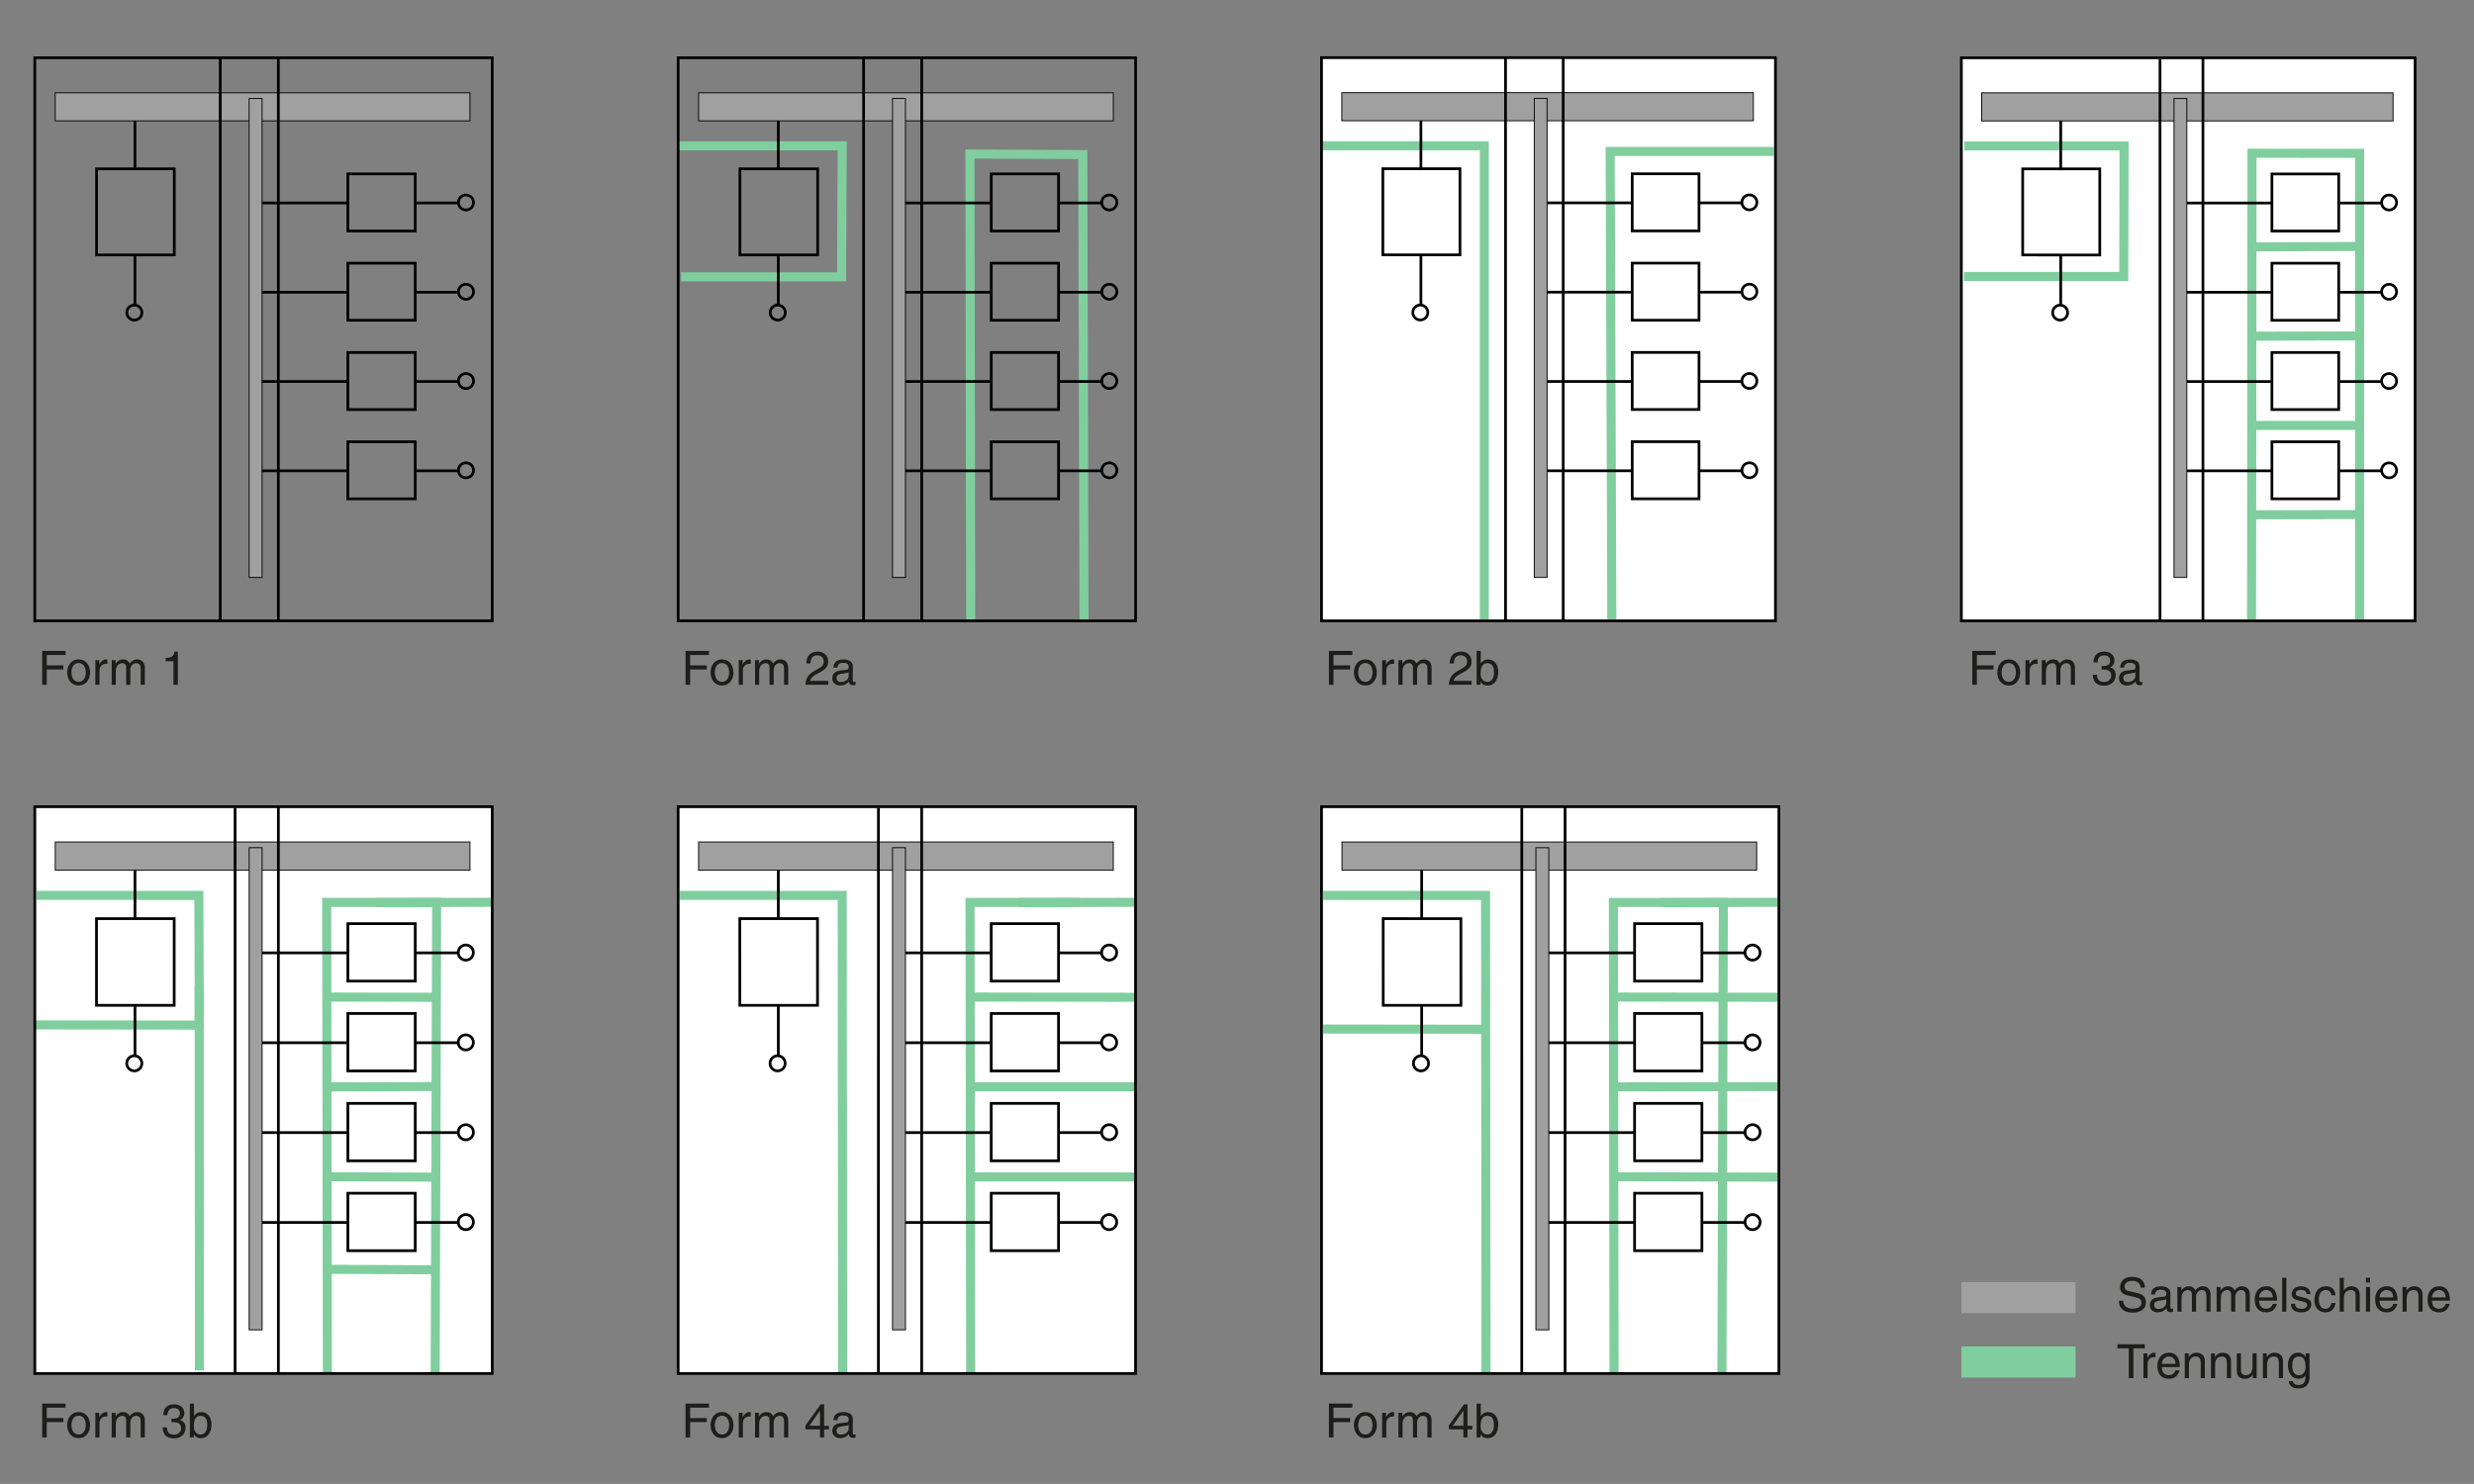 <?xml version="1.0" encoding="utf-8"?>
<!-- Generator: Adobe Illustrator 15.0.0, SVG Export Plug-In . SVG Version: 6.00 Build 0)  -->
<!DOCTYPE svg PUBLIC "-//W3C//DTD SVG 1.1//EN" "http://www.w3.org/Graphics/SVG/1.1/DTD/svg11.dtd">
<svg version="1.1" id="Calque_1" xmlns="http://www.w3.org/2000/svg" xmlns:xlink="http://www.w3.org/1999/xlink" x="0px" y="0px"
	 width="735px" height="440.99px" viewBox="28.48 0 735 440.99" style="enable-background:new 28.48 0 735 440.99;"
	 xml:space="preserve">
<rect x="28.48" y="0" width="735" height="440.99" fill="#808080" stroke="none"/>
<style type="text/css">
<![CDATA[
	.st0{fill:none;stroke:#000000;stroke-width:0.813;stroke-miterlimit:3.864;}
	.st1{fill:#80CE9E;}
	.st2{fill:none;stroke:#000000;stroke-width:0.807;stroke-miterlimit:3.864;}
	.st3{fill:#1D1D1B;}
	.st4{enable-background:new    ;}
	.st5{fill:none;stroke:#000000;stroke-width:0.271;stroke-miterlimit:3.864;}
	.st6{fill:none;stroke:#000000;stroke-width:0.269;stroke-miterlimit:3.864;}
	.st7{fill:none;stroke:#000000;stroke-width:0.808;stroke-miterlimit:3.864;}
	.st8{fill:#FFFFFF;}
	.st9{fill:none;stroke:#000000;stroke-width:0.269;stroke-miterlimit:3.864;}
	.st10{fill:#A0A0A0;}
	.st11{fill:none;stroke:#80CE9E;stroke-width:2.693;stroke-miterlimit:3.864;}
]]>
</style>
<polyline class="st11" points="316.87,184.13 316.63,45.77 350.16,45.94 350.53,184.32 "/>
<polyline class="st11" points="230,43.35 278.69,43.35 278.52,82.27 230.85,82.27 "/>
<polygon class="st10" points="236.03,27.58 359.24,27.58 359.24,35.91 236.03,35.91 "/>
<polygon class="st9" points="236.03,27.58 359.24,27.58 359.24,35.91 236.03,35.91 "/>
<polygon class="st7" points="365.85,17.16 229.95,17.16 229.95,184.5 365.85,184.5 "/>
<polygon class="st10" points="293.64,29.27 297.48,29.27 297.48,171.6 293.64,171.6 "/>
<polygon class="st9" points="293.64,29.27 297.48,29.27 297.48,171.6 293.64,171.6 "/>
<polygon class="st7" points="248.31,50.17 271.4,50.17 271.4,75.76 248.31,75.76 "/>
<line class="st7" x1="259.71" y1="50.57" x2="259.71" y2="35.91"/>
<path class="st7" d="M259.54,90.66c1.24,0,2.25,1,2.25,2.23c0,1.23-1.01,2.23-2.25,2.23c-1.24,0-2.25-1-2.25-2.23
	C257.29,91.66,258.29,90.66,259.54,90.66L259.54,90.66z"/>
<line class="st7" x1="259.71" y1="90.37" x2="259.71" y2="75.71"/>
<line class="st7" x1="355.81" y1="60.31" x2="343.29" y2="60.31"/>
<path class="st7" d="M358.05,57.94c1.24,0,2.25,1,2.25,2.23c0,1.23-1.01,2.23-2.25,2.23c-1.24,0-2.25-1-2.25-2.23
	C355.8,58.93,356.81,57.94,358.05,57.94L358.05,57.94z"/>
<polygon class="st7" points="322.97,51.68 342.97,51.68 342.97,68.64 322.97,68.64 "/>
<line class="st7" x1="322.97" y1="60.31" x2="297.47" y2="60.31"/>
<line class="st7" x1="355.81" y1="86.84" x2="343.29" y2="86.84"/>
<path class="st7" d="M358.05,84.47c1.24,0,2.25,1,2.25,2.23c0,1.23-1.01,2.23-2.25,2.23c-1.24,0-2.25-1-2.25-2.23
	C355.8,85.47,356.81,84.47,358.05,84.47L358.05,84.47z"/>
<polygon class="st7" points="322.97,78.21 342.97,78.21 342.97,95.17 322.97,95.17 "/>
<line class="st7" x1="322.97" y1="86.84" x2="297.47" y2="86.84"/>
<line class="st7" x1="355.81" y1="113.37" x2="343.29" y2="113.37"/>
<path class="st7" d="M358.05,111c1.24,0,2.25,1,2.25,2.23c0,1.23-1.01,2.23-2.25,2.23c-1.24,0-2.25-1-2.25-2.23
	C355.8,112,356.81,111,358.05,111L358.05,111z"/>
<polygon class="st7" points="322.97,104.75 342.97,104.75 342.97,121.71 322.97,121.71 "/>
<line class="st7" x1="322.97" y1="113.37" x2="297.47" y2="113.37"/>
<line class="st7" x1="355.81" y1="139.91" x2="343.29" y2="139.91"/>
<path class="st7" d="M358.05,137.53c1.24,0,2.25,1,2.25,2.23c0,1.23-1.01,2.23-2.25,2.23c-1.24,0-2.25-1-2.25-2.23
	C355.8,138.53,356.81,137.53,358.05,137.53L358.05,137.53z"/>
<polygon class="st7" points="322.97,131.28 342.97,131.28 342.97,148.24 322.97,148.24 "/>
<line class="st7" x1="322.97" y1="139.91" x2="297.47" y2="139.91"/>
<line class="st7" x1="302.31" y1="17.15" x2="302.31" y2="184.5"/>
<line class="st7" x1="285.04" y1="17.15" x2="285.04" y2="184.86"/>
<polygon class="st10" points="44.89,27.58 168.1,27.58 168.1,35.91 44.89,35.91 "/>
<polygon class="st9" points="44.89,27.58 168.1,27.58 168.1,35.91 44.89,35.91 "/>
<polygon class="st7" points="174.71,17.16 38.81,17.16 38.81,184.5 174.71,184.5 "/>
<polygon class="st10" points="102.5,29.27 106.35,29.27 106.35,171.6 102.5,171.6 "/>
<polygon class="st9" points="102.5,29.27 106.35,29.27 106.35,171.6 102.5,171.6 "/>
<polygon class="st7" points="57.17,50.17 80.26,50.17 80.26,75.76 57.17,75.76 "/>
<line class="st7" x1="68.57" y1="50.57" x2="68.57" y2="35.91"/>
<path class="st7" d="M68.4,90.66c1.24,0,2.25,1,2.25,2.23c0,1.23-1.01,2.23-2.25,2.23c-1.24,0-2.25-1-2.25-2.23
	C66.15,91.66,67.16,90.66,68.4,90.66L68.4,90.66z"/>
<line class="st7" x1="68.57" y1="90.37" x2="68.57" y2="75.71"/>
<line class="st7" x1="164.67" y1="60.31" x2="152.15" y2="60.31"/>
<path class="st7" d="M166.92,57.94c1.24,0,2.25,1,2.25,2.23c0,1.23-1.01,2.23-2.25,2.23s-2.25-1-2.25-2.23
	C164.67,58.93,165.67,57.94,166.92,57.94L166.92,57.94z"/>
<polygon class="st7" points="131.83,51.68 151.84,51.68 151.84,68.64 131.83,68.64 "/>
<line class="st7" x1="131.83" y1="60.31" x2="106.33" y2="60.31"/>
<line class="st7" x1="164.67" y1="86.84" x2="152.15" y2="86.84"/>
<path class="st7" d="M166.92,84.47c1.24,0,2.25,1,2.25,2.23c0,1.23-1.01,2.23-2.25,2.23s-2.25-1-2.25-2.23
	C164.67,85.47,165.67,84.47,166.92,84.47L166.92,84.47z"/>
<polygon class="st7" points="131.83,78.21 151.84,78.21 151.84,95.17 131.83,95.17 "/>
<line class="st7" x1="131.83" y1="86.84" x2="106.33" y2="86.84"/>
<line class="st7" x1="164.67" y1="113.37" x2="152.15" y2="113.37"/>
<path class="st7" d="M166.92,111c1.24,0,2.25,1,2.25,2.23c0,1.23-1.01,2.23-2.25,2.23s-2.25-1-2.25-2.23
	C164.67,112,165.67,111,166.92,111L166.92,111z"/>
<polygon class="st7" points="131.83,104.75 151.84,104.75 151.84,121.71 131.83,121.71 "/>
<line class="st7" x1="131.83" y1="113.37" x2="106.33" y2="113.37"/>
<line class="st7" x1="164.67" y1="139.91" x2="152.15" y2="139.91"/>
<path class="st7" d="M166.92,137.53c1.24,0,2.25,1,2.25,2.23c0,1.23-1.01,2.23-2.25,2.23s-2.25-1-2.25-2.23
	C164.67,138.53,165.68,137.53,166.92,137.53L166.92,137.53z"/>
<polygon class="st7" points="131.83,131.28 151.84,131.28 151.84,148.24 131.83,148.24 "/>
<line class="st7" x1="131.83" y1="139.91" x2="106.33" y2="139.91"/>
<line class="st7" x1="111.17" y1="17.15" x2="111.17" y2="184.5"/>
<line class="st7" x1="93.91" y1="17.15" x2="93.91" y2="184.86"/>
<polygon class="st8" points="555.95,17.13 421.09,17.13 421.09,184.5 555.95,184.5 "/>
<polyline class="st11" points="507.34,184.13 506.84,45 555.47,45 "/>
<polyline class="st11" points="421.14,43.32 469.45,43.32 469.45,184.13 "/>
<polygon class="st10" points="427.12,27.54 549.39,27.54 549.39,35.88 427.12,35.88 "/>
<polygon class="st9" points="427.12,27.54 549.39,27.54 549.39,35.88 427.12,35.88 "/>
<polygon class="st7" points="555.95,17.13 421.09,17.13 421.09,184.5 555.95,184.5 "/>
<polygon class="st10" points="484.29,29.23 488.1,29.23 488.1,171.6 484.29,171.6 "/>
<polygon class="st9" points="484.29,29.23 488.1,29.23 488.1,171.6 484.29,171.6 "/>
<polygon class="st7" points="439.31,50.14 462.22,50.14 462.22,75.74 439.31,75.74 "/>
<line class="st7" x1="450.62" y1="50.54" x2="450.62" y2="35.88"/>
<path class="st7" d="M450.45,90.63c1.23,0,2.23,1,2.23,2.23c0,1.23-1,2.23-2.23,2.23c-1.23,0-2.23-1-2.23-2.23
	C448.22,91.63,449.22,90.63,450.45,90.63L450.45,90.63z"/>
<line class="st7" x1="450.62" y1="90.35" x2="450.62" y2="75.68"/>
<line class="st7" x1="545.98" y1="60.28" x2="533.56" y2="60.28"/>
<path class="st7" d="M548.21,57.91c1.23,0,2.23,1,2.23,2.23c0,1.23-1,2.23-2.23,2.23c-1.23,0-2.23-1-2.23-2.23
	C545.98,58.91,546.98,57.91,548.21,57.91L548.21,57.91z"/>
<polygon class="st7" points="513.39,51.65 533.24,51.65 533.24,68.62 513.39,68.62 "/>
<line class="st7" x1="513.39" y1="60.28" x2="488.09" y2="60.28"/>
<line class="st7" x1="545.98" y1="86.82" x2="533.56" y2="86.82"/>
<path class="st7" d="M548.21,84.44c1.23,0,2.23,1,2.23,2.23c0,1.23-1,2.23-2.23,2.23c-1.23,0-2.23-1-2.23-2.23
	C545.98,85.44,546.98,84.44,548.21,84.44L548.21,84.44z"/>
<polygon class="st7" points="513.39,78.19 533.24,78.19 533.24,95.16 513.39,95.16 "/>
<line class="st7" x1="513.39" y1="86.82" x2="488.09" y2="86.82"/>
<line class="st7" x1="545.98" y1="113.36" x2="533.56" y2="113.36"/>
<path class="st7" d="M548.21,110.98c1.23,0,2.23,1,2.23,2.23c0,1.23-1,2.23-2.23,2.23c-1.23,0-2.23-1-2.23-2.23
	C545.98,111.98,546.98,110.98,548.21,110.98L548.21,110.98z"/>
<polygon class="st7" points="513.39,104.73 533.24,104.73 533.24,121.69 513.39,121.69 "/>
<line class="st7" x1="513.39" y1="113.36" x2="488.09" y2="113.36"/>
<line class="st7" x1="545.98" y1="139.9" x2="533.56" y2="139.9"/>
<path class="st7" d="M548.21,137.52c1.23,0,2.23,1,2.23,2.23c0,1.23-1,2.23-2.23,2.23c-1.23,0-2.23-1-2.23-2.23
	C545.98,138.52,546.98,137.52,548.21,137.52L548.21,137.52z"/>
<polygon class="st7" points="513.39,131.26 533.24,131.26 533.24,148.23 513.39,148.23 "/>
<line class="st7" x1="513.39" y1="139.9" x2="488.09" y2="139.9"/>
<line class="st7" x1="492.89" y1="17.11" x2="492.89" y2="184.5"/>
<line class="st7" x1="475.76" y1="184.5" x2="475.76" y2="17.11"/>
<polygon class="st8" points="745.98,17.18 611.18,17.18 611.18,184.5 745.98,184.5 "/>
<polyline class="st11" points="612.06,43.36 659.52,43.36 659.43,82.15 611.96,82.15 "/>
<polyline class="st11" points="697.4,184.13 697.53,45.53 729.5,45.57 729.49,184.59 "/>
<line class="st11" x1="697.4" y1="73.37" x2="729.54" y2="73.24"/>
<line class="st11" x1="697.4" y1="99.9" x2="729.5" y2="99.83"/>
<line class="st11" x1="697.4" y1="126.42" x2="729.47" y2="126.42"/>
<polygon class="st10" points="617.21,27.59 739.43,27.59 739.43,35.93 617.21,35.93 "/>
<polygon class="st6" points="617.21,27.59 739.43,27.59 739.43,35.93 617.21,35.93 "/>
<polygon class="st2" points="629.4,50.19 652.3,50.19 652.3,75.78 629.4,75.77 "/>
<line class="st2" x1="640.7" y1="50.59" x2="640.7" y2="35.93"/>
<path class="st2" d="M640.53,90.67c1.23,0,2.23,1,2.23,2.23c0,1.23-1,2.23-2.23,2.23c-1.23,0-2.23-1-2.23-2.23
	C638.3,91.67,639.3,90.67,640.53,90.67L640.53,90.67z"/>
<line class="st2" x1="640.7" y1="90.38" x2="640.7" y2="75.72"/>
<line class="st2" x1="736.02" y1="60.33" x2="723.61" y2="60.33"/>
<path class="st2" d="M738.25,57.95c1.23,0,2.23,1,2.23,2.23c0,1.23-1,2.23-2.23,2.23c-1.23,0-2.23-1-2.23-2.23
	C736.02,58.95,737.02,57.95,738.25,57.95L738.25,57.95z"/>
<polygon class="st2" points="703.45,51.7 723.29,51.7 723.29,68.66 703.45,68.66 "/>
<line class="st2" x1="703.45" y1="60.33" x2="678.16" y2="60.33"/>
<line class="st2" x1="736.02" y1="86.85" x2="723.61" y2="86.85"/>
<path class="st2" d="M738.25,84.48c1.23,0,2.23,1,2.23,2.23c0,1.23-1,2.23-2.23,2.23c-1.23,0-2.23-1-2.23-2.23
	C736.02,85.48,737.02,84.48,738.25,84.48L738.25,84.48z"/>
<polygon class="st2" points="703.45,78.22 723.29,78.22 723.29,95.18 703.45,95.18 "/>
<line class="st2" x1="703.45" y1="86.85" x2="678.16" y2="86.85"/>
<line class="st2" x1="736.02" y1="113.38" x2="723.61" y2="113.38"/>
<path class="st2" d="M738.25,111c1.23,0,2.23,1,2.23,2.23c0,1.23-1,2.23-2.23,2.23c-1.23,0-2.23-1-2.23-2.23
	C736.02,112,737.02,111,738.25,111L738.25,111z"/>
<polygon class="st2" points="703.45,104.75 723.29,104.75 723.29,121.71 703.45,121.71 "/>
<line class="st2" x1="703.45" y1="113.38" x2="678.16" y2="113.38"/>
<line class="st2" x1="736.02" y1="139.91" x2="723.61" y2="139.91"/>
<path class="st2" d="M738.25,137.54c1.23,0,2.23,1,2.23,2.23c0,1.23-1,2.23-2.23,2.23c-1.23,0-2.23-1-2.23-2.23
	C736.02,138.54,737.02,137.54,738.25,137.54L738.25,137.54z"/>
<polygon class="st2" points="703.45,131.28 723.29,131.28 723.29,148.24 703.45,148.24 "/>
<line class="st2" x1="703.45" y1="139.91" x2="678.16" y2="139.91"/>
<line class="st2" x1="682.95" y1="17.17" x2="682.95" y2="184.5"/>
<line class="st2" x1="670.2" y1="184.5" x2="670.2" y2="17.53"/>
<polygon class="st10" points="674.36,29.28 678.17,29.28 678.17,171.6 674.36,171.6 "/>
<polygon class="st6" points="674.36,29.28 678.17,29.28 678.17,171.6 674.36,171.6 "/>
<line class="st11" x1="729.11" y1="152.92" x2="697.55" y2="152.97"/>
<polygon class="st8" points="174.71,239.73 38.82,239.73 38.82,408.16 174.71,408.16 "/>
<line class="st11" x1="125.74" y1="296.29" x2="158.16" y2="296.36"/>
<line class="st11" x1="125.74" y1="323" x2="158.55" y2="322.88"/>
<line class="st11" x1="125.74" y1="349.7" x2="157.76" y2="349.81"/>
<polyline class="st11" points="39.35,266.08 87.56,266.09 87.7,304.63 38.93,304.57 "/>
<polyline class="st11" points="125.74,407.91 125.53,268.17 158.21,268.17 157.77,408.36 "/>
<polygon class="st10" points="44.9,250.21 168.1,250.22 168.1,258.6 44.9,258.6 "/>
<polygon class="st5" points="44.9,250.21 168.1,250.22 168.1,258.6 44.9,258.6 "/>
<polygon class="st0" points="57.15,272.99 80.23,272.99 80.23,298.75 57.15,298.75 "/>
<line class="st0" x1="68.58" y1="273.36" x2="68.58" y2="258.6"/>
<path class="st0" d="M68.38,313.74c1.24,0,2.25,1,2.25,2.25c0,1.24-1.01,2.25-2.25,2.25s-2.25-1.01-2.25-2.25
	C66.13,314.74,67.14,313.74,68.38,313.74L68.38,313.74z"/>
<line class="st0" x1="68.58" y1="313.42" x2="68.58" y2="298.66"/>
<line class="st0" x1="164.67" y1="283.16" x2="152.16" y2="283.16"/>
<path class="st0" d="M166.87,280.82c1.24,0,2.25,1,2.25,2.25c0,1.24-1.01,2.25-2.25,2.25c-1.24,0-2.25-1.01-2.25-2.25
	C164.62,281.82,165.63,280.82,166.87,280.82L166.87,280.82z"/>
<polygon class="st0" points="131.83,274.48 151.84,274.48 151.84,291.55 131.83,291.55 "/>
<line class="st0" x1="131.83" y1="283.16" x2="106.34" y2="283.16"/>
<line class="st0" x1="164.67" y1="309.87" x2="152.16" y2="309.87"/>
<path class="st0" d="M166.87,307.52c1.24,0,2.25,1.01,2.25,2.25c0,1.24-1.01,2.24-2.25,2.24c-1.24,0-2.25-1.01-2.25-2.25
	C164.62,308.52,165.63,307.52,166.87,307.52L166.87,307.52z"/>
<polygon class="st0" points="131.83,301.18 151.84,301.18 151.84,318.25 131.83,318.25 "/>
<line class="st0" x1="131.83" y1="309.87" x2="106.34" y2="309.87"/>
<line class="st0" x1="164.67" y1="336.57" x2="152.16" y2="336.57"/>
<path class="st0" d="M166.88,334.22c1.24,0,2.25,1.01,2.25,2.25c0,1.24-1.01,2.25-2.25,2.25s-2.25-1.01-2.25-2.25
	C164.63,335.23,165.64,334.22,166.88,334.22L166.88,334.22z"/>
<polygon class="st0" points="131.83,327.89 151.84,327.89 151.84,344.96 131.83,344.96 "/>
<line class="st0" x1="131.83" y1="336.57" x2="106.34" y2="336.57"/>
<line class="st0" x1="164.67" y1="363.28" x2="152.16" y2="363.28"/>
<path class="st0" d="M166.88,360.92c1.24,0,2.25,1.01,2.25,2.25c0,1.24-1.01,2.25-2.25,2.25s-2.25-1-2.25-2.25
	C164.63,361.93,165.64,360.92,166.88,360.92L166.88,360.92z"/>
<polygon class="st0" points="131.83,354.59 151.84,354.59 151.84,371.67 131.83,371.67 "/>
<line class="st0" x1="131.83" y1="363.28" x2="106.34" y2="363.28"/>
<line class="st0" x1="98.32" y1="407.79" x2="98.32" y2="240.08"/>
<line class="st0" x1="111.18" y1="408.16" x2="111.18" y2="239.72"/>
<polygon class="st10" points="102.51,251.91 106.35,251.91 106.35,395.18 102.51,395.18 "/>
<polygon class="st5" points="102.51,251.91 106.35,251.91 106.35,395.18 102.51,395.18 "/>
<line class="st11" x1="124.53" y1="377.19" x2="157.85" y2="377.35"/>
<line class="st11" x1="87.65" y1="292.85" x2="87.73" y2="407.24"/>
<line class="st11" x1="140.03" y1="268.21" x2="174.6" y2="268.14"/>
<polygon class="st8" points="365.84,239.73 229.95,239.73 229.95,408.16 365.84,408.16 "/>
<line class="st11" x1="316.86" y1="296.29" x2="365.8" y2="296.36"/>
<line class="st11" x1="316.86" y1="322.94" x2="366.19" y2="322.94"/>
<line class="st11" x1="316.86" y1="349.75" x2="365.4" y2="349.75"/>
<polyline class="st11" points="230.47,266.08 278.68,266.09 278.82,407.77 "/>
<polyline class="st11" points="316.86,407.91 316.66,268.17 349.34,268.17 "/>
<polygon class="st10" points="236.03,250.21 359.23,250.22 359.23,258.6 236.03,258.6 "/>
<polygon class="st5" points="236.03,250.21 359.23,250.22 359.23,258.6 236.03,258.6 "/>
<polygon class="st0" points="248.27,272.99 271.35,272.99 271.36,298.75 248.28,298.75 "/>
<line class="st0" x1="259.71" y1="273.36" x2="259.71" y2="258.6"/>
<path class="st0" d="M259.5,313.74c1.24,0,2.25,1,2.25,2.25c0,1.24-1.01,2.25-2.25,2.25c-1.24,0-2.25-1.01-2.25-2.25
	C257.26,314.74,258.26,313.74,259.5,313.74L259.5,313.74z"/>
<line class="st0" x1="259.71" y1="313.42" x2="259.71" y2="298.66"/>
<line class="st0" x1="355.8" y1="283.16" x2="343.28" y2="283.16"/>
<path class="st0" d="M358,280.82c1.24,0,2.25,1,2.25,2.25c0,1.24-1.01,2.25-2.25,2.25c-1.24,0-2.25-1.01-2.25-2.25
	C355.75,281.82,356.75,280.82,358,280.82L358,280.82z"/>
<polygon class="st0" points="322.96,274.48 342.96,274.48 342.96,291.55 322.96,291.55 "/>
<line class="st0" x1="322.96" y1="283.16" x2="297.46" y2="283.16"/>
<line class="st0" x1="355.8" y1="309.87" x2="343.28" y2="309.87"/>
<path class="st0" d="M358,307.52c1.24,0,2.25,1.01,2.25,2.25c0,1.24-1.01,2.24-2.25,2.24c-1.24,0-2.25-1.01-2.25-2.25
	C355.75,308.52,356.76,307.52,358,307.52L358,307.52z"/>
<polygon class="st0" points="322.96,301.18 342.96,301.18 342.96,318.25 322.96,318.25 "/>
<line class="st0" x1="322.96" y1="309.87" x2="297.46" y2="309.87"/>
<line class="st0" x1="355.8" y1="336.57" x2="343.28" y2="336.57"/>
<path class="st0" d="M358,334.22c1.24,0,2.25,1.01,2.25,2.25c0,1.24-1.01,2.25-2.25,2.25c-1.24,0-2.25-1.01-2.25-2.25
	C355.76,335.23,356.76,334.22,358,334.22L358,334.22z"/>
<polygon class="st0" points="322.96,327.89 342.96,327.89 342.96,344.96 322.96,344.96 "/>
<line class="st0" x1="322.96" y1="336.57" x2="297.46" y2="336.57"/>
<line class="st0" x1="355.8" y1="363.28" x2="343.28" y2="363.28"/>
<path class="st0" d="M358.01,360.92c1.24,0,2.25,1.01,2.25,2.25c0,1.24-1.01,2.25-2.25,2.25s-2.25-1-2.25-2.25
	C355.76,361.93,356.77,360.92,358.01,360.92L358.01,360.92z"/>
<polygon class="st0" points="322.96,354.59 342.96,354.59 342.96,371.67 322.96,371.67 "/>
<line class="st0" x1="322.96" y1="363.28" x2="297.46" y2="363.28"/>
<line class="st0" x1="289.44" y1="407.79" x2="289.45" y2="240.08"/>
<line class="st0" x1="302.3" y1="408.16" x2="302.3" y2="239.72"/>
<polygon class="st10" points="293.64,251.91 297.48,251.91 297.48,395.18 293.64,395.18 "/>
<polygon class="st5" points="293.64,251.91 297.48,251.91 297.48,395.18 293.64,395.18 "/>
<line class="st11" x1="331.16" y1="268.21" x2="365.73" y2="268.14"/>
<polygon class="st8" points="556.98,239.73 421.09,239.73 421.09,408.16 556.98,408.16 "/>
<line class="st11" x1="508" y1="296.29" x2="557.02" y2="296.36"/>
<line class="st11" x1="508" y1="323" x2="557.41" y2="322.89"/>
<line class="st11" x1="508" y1="349.7" x2="556.62" y2="349.81"/>
<polyline class="st11" points="421.61,266.09 469.82,266.09 469.96,408.05 "/>
<polyline class="st11" points="508,407.91 507.8,268.18 540.48,268.17 540.04,408.36 "/>
<polygon class="st10" points="427.17,250.22 550.37,250.22 550.37,258.6 427.17,258.6 "/>
<polygon class="st5" points="427.17,250.22 550.37,250.22 550.37,258.6 427.17,258.6 "/>
<polygon class="st0" points="439.41,272.99 462.49,273 462.5,298.75 439.42,298.75 "/>
<line class="st0" x1="450.85" y1="273.36" x2="450.85" y2="258.6"/>
<path class="st0" d="M450.64,313.74c1.24,0,2.25,1,2.25,2.25c0,1.24-1.01,2.25-2.25,2.25c-1.24,0-2.25-1.01-2.25-2.25
	C448.4,314.74,449.4,313.74,450.64,313.74L450.64,313.74z"/>
<line class="st0" x1="546.94" y1="283.16" x2="534.42" y2="283.16"/>
<path class="st0" d="M549.14,280.82c1.24,0,2.25,1,2.25,2.25c0,1.24-1.01,2.25-2.25,2.25c-1.24,0-2.25-1.01-2.25-2.25
	C546.89,281.82,547.89,280.82,549.14,280.82L549.14,280.82z"/>
<polygon class="st0" points="514.1,274.48 534.1,274.48 534.1,291.55 514.1,291.55 "/>
<line class="st0" x1="514.1" y1="283.16" x2="488.6" y2="283.16"/>
<line class="st0" x1="546.94" y1="309.87" x2="534.42" y2="309.87"/>
<path class="st0" d="M549.14,307.52c1.24,0,2.25,1.01,2.25,2.25c0,1.24-1.01,2.24-2.25,2.24c-1.24,0-2.25-1.01-2.25-2.25
	C546.89,308.52,547.9,307.52,549.14,307.52L549.14,307.52z"/>
<polygon class="st0" points="514.1,301.18 534.1,301.18 534.1,318.26 514.1,318.26 "/>
<line class="st0" x1="514.1" y1="309.87" x2="488.6" y2="309.87"/>
<line class="st0" x1="546.94" y1="336.58" x2="534.42" y2="336.58"/>
<path class="st0" d="M549.14,334.22c1.24,0,2.25,1.01,2.25,2.25c0,1.24-1.01,2.25-2.25,2.25c-1.24,0-2.25-1.01-2.25-2.25
	C546.9,335.23,547.9,334.22,549.14,334.22L549.14,334.22z"/>
<polygon class="st0" points="514.1,327.89 534.1,327.89 534.1,344.96 514.1,344.96 "/>
<line class="st0" x1="514.1" y1="336.57" x2="488.6" y2="336.57"/>
<line class="st0" x1="546.94" y1="363.28" x2="534.42" y2="363.28"/>
<path class="st0" d="M549.15,360.92c1.24,0,2.25,1.01,2.25,2.25c0,1.24-1.01,2.25-2.25,2.25c-1.24,0-2.25-1-2.25-2.25
	C546.9,361.93,547.91,360.92,549.15,360.92L549.15,360.92z"/>
<polygon class="st0" points="514.1,354.59 534.1,354.59 534.1,371.67 514.1,371.67 "/>
<line class="st0" x1="514.1" y1="363.28" x2="488.6" y2="363.28"/>
<line class="st0" x1="480.58" y1="407.8" x2="480.59" y2="240.08"/>
<line class="st0" x1="493.44" y1="408.16" x2="493.44" y2="239.72"/>
<polygon class="st10" points="484.78,251.92 488.62,251.92 488.62,395.18 484.78,395.18 "/>
<polygon class="st5" points="484.78,251.92 488.62,251.92 488.62,395.18 484.78,395.18 "/>
<line class="st11" x1="522.3" y1="268.22" x2="556.87" y2="268.14"/>
<polygon class="st0" points="365.84,239.73 229.95,239.73 229.95,408.16 365.84,408.16 "/>
<polygon class="st0" points="174.71,239.73 38.82,239.73 38.82,408.16 174.71,408.16 "/>
<polygon class="st2" points="745.98,17.18 611.18,17.18 611.18,184.5 745.98,184.5 "/>
<g>
	<g>
		<g>
			<g>
				<g class="st4">
					<path class="st3" d="M42.37,203.5h-1.36v-10.06h6.96v1.21h-5.6v3.08h4.93v1.21h-4.93V203.5z"/>
				</g>
			</g>
		</g>
	</g>
	<g>
		<g>
			<g>
				<g class="st4">
					<path class="st3" d="M51.84,195.96c2.34,0,3.4,1.98,3.4,3.87s-1.06,3.87-3.4,3.87s-3.4-1.98-3.4-3.87S49.5,195.96,51.84,195.96
						z M51.84,202.63c1.77,0,2.13-1.82,2.13-2.8s-0.36-2.8-2.13-2.8s-2.13,1.82-2.13,2.8S50.08,202.63,51.84,202.63z"/>
				</g>
			</g>
		</g>
	</g>
	<g>
		<g>
			<g>
				<g class="st4">
					<path class="st3" d="M58.04,203.5h-1.23v-7.33h1.16v1.22H58c0.49-0.85,1.13-1.43,2.06-1.43c0.15,0,0.22,0.01,0.32,0.04v1.27
						h-0.46c-1.15,0-1.88,0.9-1.88,1.96V203.5z"/>
				</g>
			</g>
		</g>
	</g>
	<g>
		<g>
			<g>
				<g class="st4">
					<path class="st3" d="M61.65,196.17h1.16v1.04h0.03c0.27-0.39,0.9-1.25,2.21-1.25c1.32,0,1.74,0.8,1.95,1.19
						c0.62-0.69,1.11-1.19,2.24-1.19c0.78,0,2.27,0.41,2.27,2.47v5.07h-1.23v-4.73c0-1.01-0.31-1.7-1.36-1.7
						c-1.04,0-1.72,0.98-1.72,1.96v4.47h-1.23v-5.07c0-0.62-0.24-1.36-1.15-1.36c-0.7,0-1.93,0.45-1.93,2.44v3.99h-1.23V196.17z"/>
				</g>
			</g>
		</g>
	</g>
	<g>
		<g>
			<g>
				<g class="st4">
					<path class="st3" d="M81.32,203.5h-1.32v-6.99h-2.3v-0.98c1.6-0.11,2.25-0.27,2.65-1.88h0.97V203.5z"/>
				</g>
			</g>
		</g>
	</g>
</g>
<g>
	<g>
		<g>
			<g>
				<g class="st4">
					<path class="st3" d="M233.51,203.5h-1.36v-10.06h6.96v1.21h-5.6v3.08h4.93v1.21h-4.93V203.5z"/>
				</g>
			</g>
		</g>
	</g>
	<g>
		<g>
			<g>
				<g class="st4">
					<path class="st3" d="M242.98,195.96c2.34,0,3.4,1.98,3.4,3.87s-1.06,3.87-3.4,3.87s-3.4-1.98-3.4-3.87
						S240.64,195.96,242.98,195.96z M242.98,202.63c1.77,0,2.13-1.82,2.13-2.8s-0.36-2.8-2.13-2.8s-2.13,1.82-2.13,2.8
						S241.21,202.63,242.98,202.63z"/>
				</g>
			</g>
		</g>
	</g>
	<g>
		<g>
			<g>
				<g class="st4">
					<path class="st3" d="M249.18,203.5h-1.23v-7.33h1.16v1.22h0.03c0.49-0.85,1.13-1.43,2.06-1.43c0.15,0,0.22,0.01,0.32,0.04v1.27
						h-0.46c-1.15,0-1.88,0.9-1.88,1.96V203.5z"/>
				</g>
			</g>
		</g>
	</g>
	<g>
		<g>
			<g>
				<g class="st4">
					<path class="st3" d="M252.79,196.17h1.16v1.04h0.03c0.27-0.39,0.9-1.25,2.21-1.25c1.32,0,1.74,0.8,1.95,1.19
						c0.62-0.69,1.11-1.19,2.24-1.19c0.78,0,2.27,0.41,2.27,2.47v5.07h-1.23v-4.73c0-1.01-0.31-1.7-1.36-1.7
						c-1.04,0-1.72,0.98-1.72,1.96v4.47h-1.23v-5.07c0-0.62-0.24-1.36-1.15-1.36c-0.7,0-1.93,0.45-1.93,2.44v3.99h-1.23V196.17z"/>
					<path class="st3" d="M268.05,197.18c0-3.21,2.34-3.53,3.4-3.53c1.71,0,3.08,1.11,3.08,2.94c0,1.76-1.16,2.51-2.63,3.29
						l-1.02,0.56c-1.34,0.74-1.64,1.51-1.7,1.89h5.35v1.16h-6.74c0.07-2.04,0.99-3.14,2.31-3.91l1.3-0.76
						c1.05-0.6,1.81-1.01,1.81-2.3c0-0.78-0.5-1.78-1.95-1.78c-1.86,0-1.95,1.74-1.99,2.42H268.05z"/>
				</g>
			</g>
		</g>
	</g>
	<g>
		<g>
			<g>
				<g class="st4">
					<path class="st3" d="M276.09,198.4c0.06-1.75,1.22-2.44,3.03-2.44c0.59,0,2.72,0.17,2.72,2.04v4.22c0,0.31,0.15,0.43,0.41,0.43
						c0.11,0,0.27-0.03,0.41-0.06v0.9c-0.21,0.06-0.39,0.14-0.67,0.14c-1.09,0-1.26-0.56-1.3-1.12c-0.48,0.52-1.22,1.19-2.65,1.19
						c-1.34,0-2.3-0.85-2.3-2.12c0-0.62,0.18-2.04,2.23-2.3l2.03-0.25c0.29-0.03,0.64-0.14,0.64-0.87c0-0.77-0.56-1.19-1.72-1.19
						c-1.4,0-1.6,0.85-1.68,1.42H276.09z M280.6,199.76c-0.2,0.15-0.5,0.27-2.03,0.46c-0.6,0.08-1.57,0.27-1.57,1.19
						c0,0.8,0.41,1.27,1.33,1.27c1.15,0,2.27-0.74,2.27-1.72V199.76z"/>
				</g>
			</g>
		</g>
	</g>
</g>
<g>
	<g>
		<g>
			<g>
				<g class="st4">
					<path class="st3" d="M424.65,203.5h-1.36v-10.06h6.96v1.21h-5.6v3.08h4.93v1.21h-4.93V203.5z"/>
				</g>
			</g>
		</g>
	</g>
	<g>
		<g>
			<g>
				<g class="st4">
					<path class="st3" d="M434.12,195.96c2.34,0,3.4,1.98,3.4,3.87s-1.06,3.87-3.4,3.87c-2.34,0-3.4-1.98-3.4-3.87
						S431.78,195.96,434.12,195.96z M434.12,202.63c1.76,0,2.13-1.82,2.13-2.8s-0.36-2.8-2.13-2.8c-1.77,0-2.13,1.82-2.13,2.8
						S432.35,202.63,434.12,202.63z"/>
				</g>
			</g>
		</g>
	</g>
	<g>
		<g>
			<g>
				<g class="st4">
					<path class="st3" d="M440.32,203.5h-1.23v-7.33h1.16v1.22h0.03c0.49-0.85,1.13-1.43,2.06-1.43c0.15,0,0.22,0.01,0.32,0.04v1.27
						h-0.46c-1.15,0-1.88,0.9-1.88,1.96V203.5z"/>
				</g>
			</g>
		</g>
	</g>
	<g>
		<g>
			<g>
				<g class="st4">
					<path class="st3" d="M443.93,196.17h1.16v1.04h0.03c0.27-0.39,0.9-1.25,2.21-1.25s1.74,0.8,1.95,1.19
						c0.62-0.69,1.11-1.19,2.24-1.19c0.78,0,2.27,0.41,2.27,2.47v5.07h-1.23v-4.73c0-1.01-0.31-1.7-1.36-1.7
						c-1.04,0-1.72,0.98-1.72,1.96v4.47h-1.23v-5.07c0-0.62-0.24-1.36-1.15-1.36c-0.7,0-1.93,0.45-1.93,2.44v3.99h-1.23V196.17z"/>
					<path class="st3" d="M459.19,197.18c0-3.21,2.34-3.53,3.4-3.53c1.71,0,3.08,1.11,3.08,2.94c0,1.76-1.16,2.51-2.63,3.29
						l-1.02,0.56c-1.34,0.74-1.64,1.51-1.7,1.89h5.35v1.16h-6.74c0.07-2.04,1-3.14,2.31-3.91l1.3-0.76c1.05-0.6,1.81-1.01,1.81-2.3
						c0-0.78-0.5-1.78-1.95-1.78c-1.86,0-1.95,1.74-1.99,2.42H459.19z"/>
				</g>
			</g>
		</g>
	</g>
	<g>
		<g>
			<g>
				<g class="st4">
					<path class="st3" d="M467.17,203.5v-10.06h1.23v3.66h0.03c0.53-0.77,1.26-1.12,2.12-1.13c1.95,0,3.05,1.6,3.05,3.66
						c0,1.75-0.73,4.09-3.22,4.09c-1.25,0-1.77-0.71-2.02-1.12h-0.03v0.91H467.17z M470.32,197.07c-1.78,0-1.97,1.92-1.97,3.11
						c0,1.95,1.22,2.46,2,2.46c1.34,0,1.97-1.22,1.97-2.83C472.32,198.88,472.23,197.07,470.32,197.07z"/>
				</g>
			</g>
		</g>
	</g>
</g>
<g>
	<g>
		<g>
			<g>
				<g class="st4">
					<path class="st3" d="M615.79,203.5h-1.36v-10.06h6.96v1.21h-5.6v3.08h4.93v1.21h-4.93V203.5z"/>
				</g>
			</g>
		</g>
	</g>
	<g>
		<g>
			<g>
				<g class="st4">
					<path class="st3" d="M625.26,195.96c2.34,0,3.4,1.98,3.4,3.87s-1.06,3.87-3.4,3.87c-2.34,0-3.4-1.98-3.4-3.87
						S622.92,195.96,625.26,195.96z M625.26,202.63c1.76,0,2.13-1.82,2.13-2.8s-0.36-2.8-2.13-2.8c-1.77,0-2.13,1.82-2.13,2.8
						S623.49,202.63,625.26,202.63z"/>
				</g>
			</g>
		</g>
	</g>
	<g>
		<g>
			<g>
				<g class="st4">
					<path class="st3" d="M631.46,203.5h-1.23v-7.33h1.16v1.22h0.03c0.49-0.85,1.13-1.43,2.06-1.43c0.15,0,0.22,0.01,0.32,0.04v1.27
						h-0.46c-1.15,0-1.88,0.9-1.88,1.96V203.5z"/>
				</g>
			</g>
		</g>
	</g>
	<g>
		<g>
			<g>
				<g class="st4">
					<path class="st3" d="M635.07,196.17h1.16v1.04h0.03c0.27-0.39,0.9-1.25,2.21-1.25s1.74,0.8,1.95,1.19
						c0.62-0.69,1.11-1.19,2.24-1.19c0.78,0,2.27,0.41,2.27,2.47v5.07h-1.23v-4.73c0-1.01-0.31-1.7-1.36-1.7
						c-1.04,0-1.72,0.98-1.72,1.96v4.47h-1.23v-5.07c0-0.62-0.24-1.36-1.15-1.36c-0.7,0-1.93,0.45-1.93,2.44v3.99h-1.23V196.17z"/>
					<path class="st3" d="M652.85,197.89c0.21,0.01,0.43,0.03,0.64,0.03c0.95,0,1.88-0.38,1.88-1.61c0-0.59-0.35-1.55-1.82-1.55
						c-1.75,0-1.86,1.43-1.92,2.11h-1.2c0-1.44,0.59-3.22,3.18-3.22c1.9,0,3.04,1.09,3.04,2.59c0,1.26-0.73,1.86-1.26,2.03v0.03
						c0.95,0.31,1.64,0.98,1.64,2.3c0,1.61-1.04,3.17-3.54,3.17c-0.73,0-1.34-0.18-1.82-0.43c-1.09-0.57-1.39-1.71-1.47-2.84h1.27
						c0.04,0.92,0.27,2.17,2.1,2.17c1.26,0,2.14-0.77,2.14-1.9c0-1.65-1.46-1.81-2.3-1.81c-0.18,0-0.38,0.01-0.56,0.01V197.89z"/>
				</g>
			</g>
		</g>
	</g>
	<g>
		<g>
			<g>
				<g class="st4">
					<path class="st3" d="M658.36,198.4c0.06-1.75,1.22-2.44,3.03-2.44c0.59,0,2.72,0.17,2.72,2.04v4.22c0,0.31,0.15,0.43,0.41,0.43
						c0.11,0,0.27-0.03,0.41-0.06v0.9c-0.21,0.06-0.39,0.14-0.67,0.14c-1.09,0-1.26-0.56-1.3-1.12c-0.48,0.52-1.22,1.19-2.65,1.19
						c-1.34,0-2.3-0.85-2.3-2.12c0-0.62,0.18-2.04,2.23-2.3l2.03-0.25c0.29-0.03,0.64-0.14,0.64-0.87c0-0.77-0.56-1.19-1.72-1.19
						c-1.4,0-1.6,0.85-1.68,1.42H658.36z M662.87,199.76c-0.2,0.15-0.5,0.27-2.03,0.46c-0.6,0.08-1.57,0.27-1.57,1.19
						c0,0.8,0.41,1.27,1.33,1.27c1.15,0,2.27-0.74,2.27-1.72V199.76z"/>
				</g>
			</g>
		</g>
	</g>
</g>
<g>
	<g>
		<g>
			<g>
				<g class="st4">
					<path class="st3" d="M664.45,382.67c-0.07-1.55-1.36-2.04-2.49-2.04c-0.85,0-2.3,0.24-2.3,1.76c0,0.85,0.6,1.13,1.19,1.28
						l2.87,0.66c1.3,0.31,2.28,1.09,2.28,2.69c0,2.38-2.21,3.04-3.94,3.04c-1.86,0-2.59-0.56-3.04-0.97
						c-0.85-0.77-1.02-1.61-1.02-2.55h1.27c0,1.82,1.49,2.35,2.77,2.35c0.98,0,2.63-0.25,2.63-1.7c0-1.05-0.49-1.39-2.14-1.78
						l-2.06-0.48c-0.66-0.15-2.14-0.62-2.14-2.37c0-1.57,1.02-3.11,3.46-3.11c3.52,0,3.87,2.1,3.92,3.21H664.45z"/>
					<path class="st3" d="M667.53,384.69c0.06-1.75,1.22-2.44,3.03-2.44c0.59,0,2.72,0.17,2.72,2.04v4.22
						c0,0.31,0.15,0.43,0.41,0.43c0.11,0,0.27-0.03,0.41-0.06v0.9c-0.21,0.06-0.39,0.14-0.67,0.14c-1.09,0-1.26-0.56-1.3-1.12
						c-0.48,0.52-1.22,1.19-2.65,1.19c-1.34,0-2.3-0.85-2.3-2.12c0-0.62,0.18-2.04,2.23-2.3l2.03-0.25
						c0.29-0.03,0.64-0.14,0.64-0.87c0-0.77-0.56-1.19-1.72-1.19c-1.4,0-1.6,0.85-1.68,1.42H667.53z M672.04,386.05
						c-0.2,0.15-0.5,0.27-2.03,0.46c-0.6,0.08-1.57,0.27-1.57,1.19c0,0.8,0.41,1.27,1.33,1.27c1.15,0,2.27-0.74,2.27-1.72V386.05z"
						/>
					<path class="st3" d="M675.35,382.46h1.16v1.04h0.03c0.27-0.39,0.9-1.25,2.21-1.25c1.32,0,1.74,0.8,1.95,1.19
						c0.62-0.69,1.11-1.19,2.24-1.19c0.79,0,2.27,0.41,2.27,2.47v5.07h-1.23v-4.73c0-1.01-0.31-1.7-1.36-1.7
						c-1.04,0-1.72,0.98-1.72,1.96v4.47h-1.23v-5.07c0-0.62-0.24-1.36-1.15-1.36c-0.7,0-1.93,0.45-1.93,2.44v3.99h-1.23V382.46z"/>
					<path class="st3" d="M687.01,382.46h1.16v1.04h0.03c0.27-0.39,0.9-1.25,2.21-1.25c1.32,0,1.74,0.8,1.95,1.19
						c0.62-0.69,1.11-1.19,2.24-1.19c0.79,0,2.27,0.41,2.27,2.47v5.07h-1.23v-4.73c0-1.01-0.31-1.7-1.36-1.7
						c-1.04,0-1.72,0.98-1.72,1.96v4.47h-1.23v-5.07c0-0.62-0.24-1.36-1.15-1.36c-0.7,0-1.93,0.45-1.93,2.44v3.99h-1.23V382.46z"/>
					<path class="st3" d="M704.9,387.49c-0.04,0.35-0.38,1.39-1.3,2c-0.34,0.22-0.81,0.5-1.99,0.5c-2.06,0-3.28-1.55-3.28-3.67
						c0-2.27,1.09-4.08,3.52-4.08c2.12,0,3.15,1.68,3.15,4.27h-5.35c0,1.53,0.71,2.41,2.13,2.41c1.16,0,1.85-0.9,1.89-1.44H704.9z
						 M703.72,385.55c-0.07-1.13-0.55-2.19-2.05-2.19c-1.13,0-2.03,1.05-2.03,2.19H703.72z"/>
					<path class="st3" d="M707.72,389.79h-1.23v-10.06h1.23V389.79z"/>
					<path class="st3" d="M713.73,384.55c-0.01-0.46-0.18-1.23-1.74-1.23c-0.38,0-1.46,0.13-1.46,1.04c0,0.6,0.38,0.74,1.33,0.98
						l1.23,0.31c1.53,0.38,2.06,0.94,2.06,1.93c0,1.51-1.25,2.42-2.9,2.42c-2.9,0-3.11-1.68-3.15-2.56h1.19
						c0.04,0.57,0.21,1.5,1.95,1.5c0.88,0,1.68-0.35,1.68-1.16c0-0.59-0.41-0.78-1.46-1.05l-1.43-0.35c-1.02-0.25-1.7-0.77-1.7-1.78
						c0-1.61,1.33-2.34,2.77-2.34c2.62,0,2.8,1.93,2.8,2.3H713.73z"/>
					<path class="st3" d="M721.15,384.93c-0.15-0.98-0.7-1.57-1.74-1.57c-1.53,0-2.02,1.46-2.02,2.76c0,1.26,0.31,2.82,2,2.82
						c0.83,0,1.54-0.62,1.75-1.74h1.19c-0.13,1.16-0.84,2.8-2.98,2.8c-2.06,0-3.28-1.55-3.28-3.67c0-2.27,1.09-4.08,3.52-4.08
						c1.92,0,2.65,1.4,2.75,2.68H721.15z"/>
					<path class="st3" d="M729.54,389.79h-1.23V385c0-0.99-0.28-1.64-1.46-1.64c-1.01,0-2.04,0.59-2.04,2.44v3.99h-1.23v-10.06h1.23
						v3.71h0.03c0.35-0.46,0.97-1.19,2.14-1.19c1.13,0,2.56,0.46,2.56,2.55V389.79z"/>
					<path class="st3" d="M731.38,381.13v-1.4h1.23v1.4H731.38z M732.61,389.79h-1.23v-7.33h1.23V389.79z"/>
					<path class="st3" d="M740.68,387.49c-0.04,0.35-0.38,1.39-1.3,2c-0.34,0.22-0.81,0.5-1.99,0.5c-2.06,0-3.28-1.55-3.28-3.67
						c0-2.27,1.09-4.08,3.52-4.08c2.12,0,3.15,1.68,3.15,4.27h-5.35c0,1.53,0.71,2.41,2.13,2.41c1.16,0,1.85-0.9,1.89-1.44H740.68z
						 M739.5,385.55c-0.07-1.13-0.55-2.19-2.04-2.19c-1.13,0-2.03,1.05-2.03,2.19H739.5z"/>
					<path class="st3" d="M748.21,389.79h-1.23v-4.51c0-1.27-0.36-1.92-1.57-1.92c-0.7,0-1.93,0.45-1.93,2.44v3.99h-1.23v-7.33h1.16
						v1.04h0.03c0.27-0.39,0.95-1.25,2.21-1.25c1.13,0,2.56,0.46,2.56,2.55V389.79z"/>
					<path class="st3" d="M756.25,387.49c-0.04,0.35-0.38,1.39-1.3,2c-0.34,0.22-0.81,0.5-1.99,0.5c-2.06,0-3.28-1.55-3.28-3.67
						c0-2.27,1.09-4.08,3.52-4.08c2.12,0,3.15,1.68,3.15,4.27H751c0,1.53,0.71,2.41,2.13,2.41c1.16,0,1.85-0.9,1.89-1.44H756.25z
						 M755.07,385.55c-0.07-1.13-0.55-2.19-2.05-2.19c-1.13,0-2.03,1.05-2.03,2.19H755.07z"/>
				</g>
			</g>
		</g>
	</g>
</g>
<g class="st4">
	<path class="st3" d="M657.52,399.47h8.17v1.21h-3.4v8.85h-1.36v-8.85h-3.4V399.47z"/>
	<path class="st3" d="M666.51,409.53h-1.23v-7.33h1.16v1.22h0.03c0.49-0.85,1.13-1.43,2.06-1.43c0.15,0,0.22,0.01,0.32,0.04v1.27
		h-0.46c-1.15,0-1.88,0.9-1.88,1.96V409.53z"/>
	<path class="st3" d="M675.99,407.23c-0.04,0.35-0.38,1.39-1.3,2c-0.34,0.22-0.81,0.5-1.99,0.5c-2.06,0-3.28-1.55-3.28-3.67
		c0-2.27,1.09-4.08,3.52-4.08c2.12,0,3.15,1.68,3.15,4.27h-5.35c0,1.53,0.71,2.41,2.13,2.41c1.16,0,1.85-0.9,1.89-1.44H675.99z
		 M674.81,405.29c-0.07-1.13-0.55-2.19-2.04-2.19c-1.13,0-2.03,1.05-2.03,2.19H674.81z"/>
	<path class="st3" d="M683.52,409.53h-1.23v-4.51c0-1.27-0.36-1.92-1.57-1.92c-0.7,0-1.93,0.45-1.93,2.44v3.99h-1.23v-7.33h1.16
		v1.04h0.03c0.27-0.39,0.95-1.25,2.21-1.25c1.13,0,2.56,0.46,2.56,2.55V409.53z"/>
	<path class="st3" d="M691.3,409.53h-1.23v-4.51c0-1.27-0.36-1.92-1.57-1.92c-0.7,0-1.93,0.45-1.93,2.44v3.99h-1.23v-7.33h1.16v1.04
		h0.03c0.27-0.39,0.95-1.25,2.21-1.25c1.13,0,2.56,0.46,2.56,2.55V409.53z"/>
	<path class="st3" d="M697.75,409.53v-1.06l-0.03-0.03c-0.52,0.85-1.15,1.3-2.33,1.3c-1.08,0-2.38-0.52-2.38-2.27v-5.27h1.23v4.86
		c0,1.2,0.62,1.61,1.42,1.61c1.55,0,2.02-1.37,2.02-2.44v-4.03h1.23v7.33H697.75z"/>
	<path class="st3" d="M706.73,409.53h-1.23v-4.51c0-1.27-0.36-1.92-1.57-1.92c-0.7,0-1.93,0.45-1.93,2.44v3.99h-1.23v-7.33h1.16
		v1.04h0.03c0.27-0.39,0.95-1.25,2.21-1.25c1.13,0,2.56,0.46,2.56,2.55V409.53z"/>
	<path class="st3" d="M714.63,408.93c0,1.05-0.01,3.68-3.4,3.68c-0.87,0-2.56-0.24-2.8-2.19h1.23c0.22,1.16,1.36,1.16,1.65,1.16
		c2.13,0,2.09-1.71,2.09-2.58v-0.31c-0.35,0.59-1,1.04-1.98,1.04c-2.49,0-3.22-2.34-3.22-4.09c0-2.06,1.11-3.66,3.05-3.66
		c1.33,0,1.91,0.84,2.21,1.29v-1.08h1.16V408.93z M711.45,408.68c0.78,0,2-0.52,2-2.46c0-1.19-0.2-3.11-1.97-3.11
		c-1.91,0-2,1.81-2,2.75C709.47,407.46,710.1,408.68,711.45,408.68z"/>
</g>
<g>
	<g>
		<g>
			<g>
				<g class="st4">
					<path class="st3" d="M42.37,427.16h-1.36V417.1h6.96v1.21h-5.6v3.08h4.93v1.21h-4.93V427.16z"/>
				</g>
			</g>
		</g>
	</g>
	<g>
		<g>
			<g>
				<g class="st4">
					<path class="st3" d="M51.84,419.63c2.34,0,3.4,1.98,3.4,3.87s-1.06,3.87-3.4,3.87s-3.4-1.98-3.4-3.87S49.5,419.63,51.84,419.63
						z M51.84,426.29c1.77,0,2.13-1.82,2.13-2.8s-0.36-2.8-2.13-2.8s-2.13,1.82-2.13,2.8S50.08,426.29,51.84,426.29z"/>
				</g>
			</g>
		</g>
	</g>
	<g>
		<g>
			<g>
				<g class="st4">
					<path class="st3" d="M58.04,427.16h-1.23v-7.33h1.16v1.22H58c0.49-0.85,1.13-1.43,2.06-1.43c0.15,0,0.22,0.01,0.32,0.04v1.27
						h-0.46c-1.15,0-1.88,0.9-1.88,1.96V427.16z"/>
				</g>
			</g>
		</g>
	</g>
	<g>
		<g>
			<g>
				<g class="st4">
					<path class="st3" d="M61.65,419.84h1.16v1.04h0.03c0.27-0.39,0.9-1.25,2.21-1.25c1.32,0,1.74,0.8,1.95,1.19
						c0.62-0.69,1.11-1.19,2.24-1.19c0.78,0,2.27,0.41,2.27,2.47v5.07h-1.23v-4.73c0-1.01-0.31-1.7-1.36-1.7
						c-1.04,0-1.72,0.98-1.72,1.96v4.47h-1.23v-5.07c0-0.62-0.24-1.36-1.15-1.36c-0.7,0-1.93,0.45-1.93,2.44v3.99h-1.23V419.84z"/>
					<path class="st3" d="M79.43,421.56c0.21,0.01,0.43,0.03,0.64,0.03c0.95,0,1.88-0.38,1.88-1.61c0-0.59-0.35-1.55-1.82-1.55
						c-1.75,0-1.86,1.43-1.92,2.11h-1.2c0-1.44,0.59-3.22,3.18-3.22c1.9,0,3.04,1.09,3.04,2.59c0,1.26-0.73,1.86-1.26,2.03v0.03
						c0.95,0.31,1.64,0.98,1.64,2.3c0,1.61-1.04,3.17-3.54,3.17c-0.73,0-1.34-0.18-1.82-0.43c-1.09-0.57-1.39-1.71-1.47-2.84h1.27
						c0.04,0.92,0.27,2.17,2.1,2.17c1.26,0,2.14-0.77,2.14-1.9c0-1.65-1.46-1.81-2.3-1.81c-0.18,0-0.38,0.01-0.56,0.01V421.56z"/>
				</g>
			</g>
		</g>
	</g>
	<g>
		<g>
			<g>
				<g class="st4">
					<path class="st3" d="M84.89,427.16V417.1h1.23v3.66h0.03c0.53-0.77,1.26-1.12,2.12-1.13c1.95,0,3.05,1.6,3.05,3.66
						c0,1.75-0.73,4.09-3.22,4.09c-1.25,0-1.76-0.71-2.02-1.12h-0.03v0.91H84.89z M88.04,420.73c-1.78,0-1.97,1.92-1.97,3.11
						c0,1.95,1.22,2.46,2,2.46c1.34,0,1.98-1.22,1.98-2.83C90.05,422.54,89.95,420.73,88.04,420.73z"/>
				</g>
			</g>
		</g>
	</g>
</g>
<g>
	<g>
		<g>
			<g>
				<g class="st4">
					<path class="st3" d="M233.51,427.16h-1.36V417.1h6.96v1.21h-5.6v3.08h4.93v1.21h-4.93V427.16z"/>
				</g>
			</g>
		</g>
	</g>
	<g>
		<g>
			<g>
				<g class="st4">
					<path class="st3" d="M242.98,419.63c2.34,0,3.4,1.98,3.4,3.87s-1.06,3.87-3.4,3.87s-3.4-1.98-3.4-3.87
						S240.64,419.63,242.98,419.63z M242.98,426.29c1.77,0,2.13-1.82,2.13-2.8s-0.36-2.8-2.13-2.8s-2.13,1.82-2.13,2.8
						S241.21,426.29,242.98,426.29z"/>
				</g>
			</g>
		</g>
	</g>
	<g>
		<g>
			<g>
				<g class="st4">
					<path class="st3" d="M249.18,427.16h-1.23v-7.33h1.16v1.22h0.03c0.49-0.85,1.13-1.43,2.06-1.43c0.15,0,0.22,0.01,0.32,0.04
						v1.27h-0.46c-1.15,0-1.88,0.9-1.88,1.96V427.16z"/>
				</g>
			</g>
		</g>
	</g>
	<g>
		<g>
			<g>
				<g class="st4">
					<path class="st3" d="M252.79,419.84h1.16v1.04h0.03c0.27-0.39,0.9-1.25,2.21-1.25c1.32,0,1.74,0.8,1.95,1.19
						c0.62-0.69,1.11-1.19,2.24-1.19c0.78,0,2.27,0.41,2.27,2.47v5.07h-1.23v-4.73c0-1.01-0.31-1.7-1.36-1.7
						c-1.04,0-1.72,0.98-1.72,1.96v4.47h-1.23v-5.07c0-0.62-0.24-1.36-1.15-1.36c-0.7,0-1.93,0.45-1.93,2.44v3.99h-1.23V419.84z"/>
					<path class="st3" d="M273.32,424.77v2.4h-1.23v-2.4h-4.3v-1.2l4.51-6.25h1.02v6.39h1.44v1.06H273.32z M268.92,423.7h3.17v-4.47
						h-0.03L268.92,423.7z"/>
				</g>
			</g>
		</g>
	</g>
	<g>
		<g>
			<g>
				<g class="st4">
					<path class="st3" d="M276.09,422.06c0.06-1.75,1.22-2.44,3.03-2.44c0.59,0,2.72,0.17,2.72,2.04v4.22
						c0,0.31,0.15,0.43,0.41,0.43c0.11,0,0.27-0.03,0.41-0.06v0.9c-0.21,0.06-0.39,0.14-0.67,0.14c-1.09,0-1.26-0.56-1.3-1.12
						c-0.48,0.52-1.22,1.19-2.65,1.19c-1.34,0-2.3-0.85-2.3-2.12c0-0.62,0.18-2.04,2.23-2.3l2.03-0.25
						c0.29-0.03,0.64-0.14,0.64-0.87c0-0.77-0.56-1.19-1.72-1.19c-1.4,0-1.6,0.85-1.68,1.42H276.09z M280.6,423.42
						c-0.2,0.15-0.5,0.27-2.03,0.46c-0.6,0.08-1.57,0.27-1.57,1.19c0,0.8,0.41,1.27,1.33,1.27c1.15,0,2.27-0.74,2.27-1.72V423.42z"
						/>
				</g>
			</g>
		</g>
	</g>
</g>
<g>
	<g>
		<g>
			<g>
				<g class="st4">
					<path class="st3" d="M424.65,427.16h-1.36V417.1h6.96v1.21h-5.6v3.08h4.93v1.21h-4.93V427.16z"/>
				</g>
			</g>
		</g>
	</g>
	<g>
		<g>
			<g>
				<g class="st4">
					<path class="st3" d="M434.12,419.63c2.34,0,3.4,1.98,3.4,3.87s-1.06,3.87-3.4,3.87c-2.34,0-3.4-1.98-3.4-3.87
						S431.78,419.63,434.12,419.63z M434.12,426.29c1.76,0,2.13-1.82,2.13-2.8s-0.36-2.8-2.13-2.8c-1.77,0-2.13,1.82-2.13,2.8
						S432.35,426.29,434.12,426.29z"/>
				</g>
			</g>
		</g>
	</g>
	<g>
		<g>
			<g>
				<g class="st4">
					<path class="st3" d="M440.32,427.16h-1.23v-7.33h1.16v1.22h0.03c0.49-0.85,1.13-1.43,2.06-1.43c0.15,0,0.22,0.01,0.32,0.04
						v1.27h-0.46c-1.15,0-1.88,0.9-1.88,1.96V427.16z"/>
				</g>
			</g>
		</g>
	</g>
	<g>
		<g>
			<g>
				<g class="st4">
					<path class="st3" d="M443.93,419.84h1.16v1.04h0.03c0.27-0.39,0.9-1.25,2.21-1.25s1.74,0.8,1.95,1.19
						c0.62-0.69,1.11-1.19,2.24-1.19c0.78,0,2.27,0.41,2.27,2.47v5.07h-1.23v-4.73c0-1.01-0.31-1.7-1.36-1.7
						c-1.04,0-1.72,0.98-1.72,1.96v4.47h-1.23v-5.07c0-0.62-0.24-1.36-1.15-1.36c-0.7,0-1.93,0.45-1.93,2.44v3.99h-1.23V419.84z"/>
					<path class="st3" d="M464.46,424.77v2.4h-1.23v-2.4h-4.3v-1.2l4.51-6.25h1.02v6.39h1.44v1.06H464.46z M460.06,423.7h3.17v-4.47
						h-0.03L460.06,423.7z"/>
				</g>
			</g>
		</g>
	</g>
	<g>
		<g>
			<g>
				<g class="st4">
					<path class="st3" d="M467.17,427.16V417.1h1.23v3.66h0.03c0.53-0.77,1.26-1.12,2.12-1.13c1.95,0,3.05,1.6,3.05,3.66
						c0,1.75-0.73,4.09-3.22,4.09c-1.25,0-1.77-0.71-2.02-1.12h-0.03v0.91H467.17z M470.32,420.73c-1.78,0-1.97,1.92-1.97,3.11
						c0,1.95,1.22,2.46,2,2.46c1.34,0,1.97-1.22,1.97-2.83C472.32,422.54,472.23,420.73,470.32,420.73z"/>
				</g>
			</g>
		</g>
	</g>
</g>
<rect x="611.18" y="381" class="st10" width="33.93" height="9.25"/>
<rect x="611.18" y="400.12" class="st1" width="33.93" height="9.25"/>
<line class="st11" x1="470.37" y1="305.86" x2="421.59" y2="305.8"/>
<line class="st0" x1="450.85" y1="313.42" x2="450.85" y2="298.66"/>
<polygon class="st0" points="556.98,239.73 421.09,239.73 421.09,408.16 556.98,408.16 "/>
</svg>

